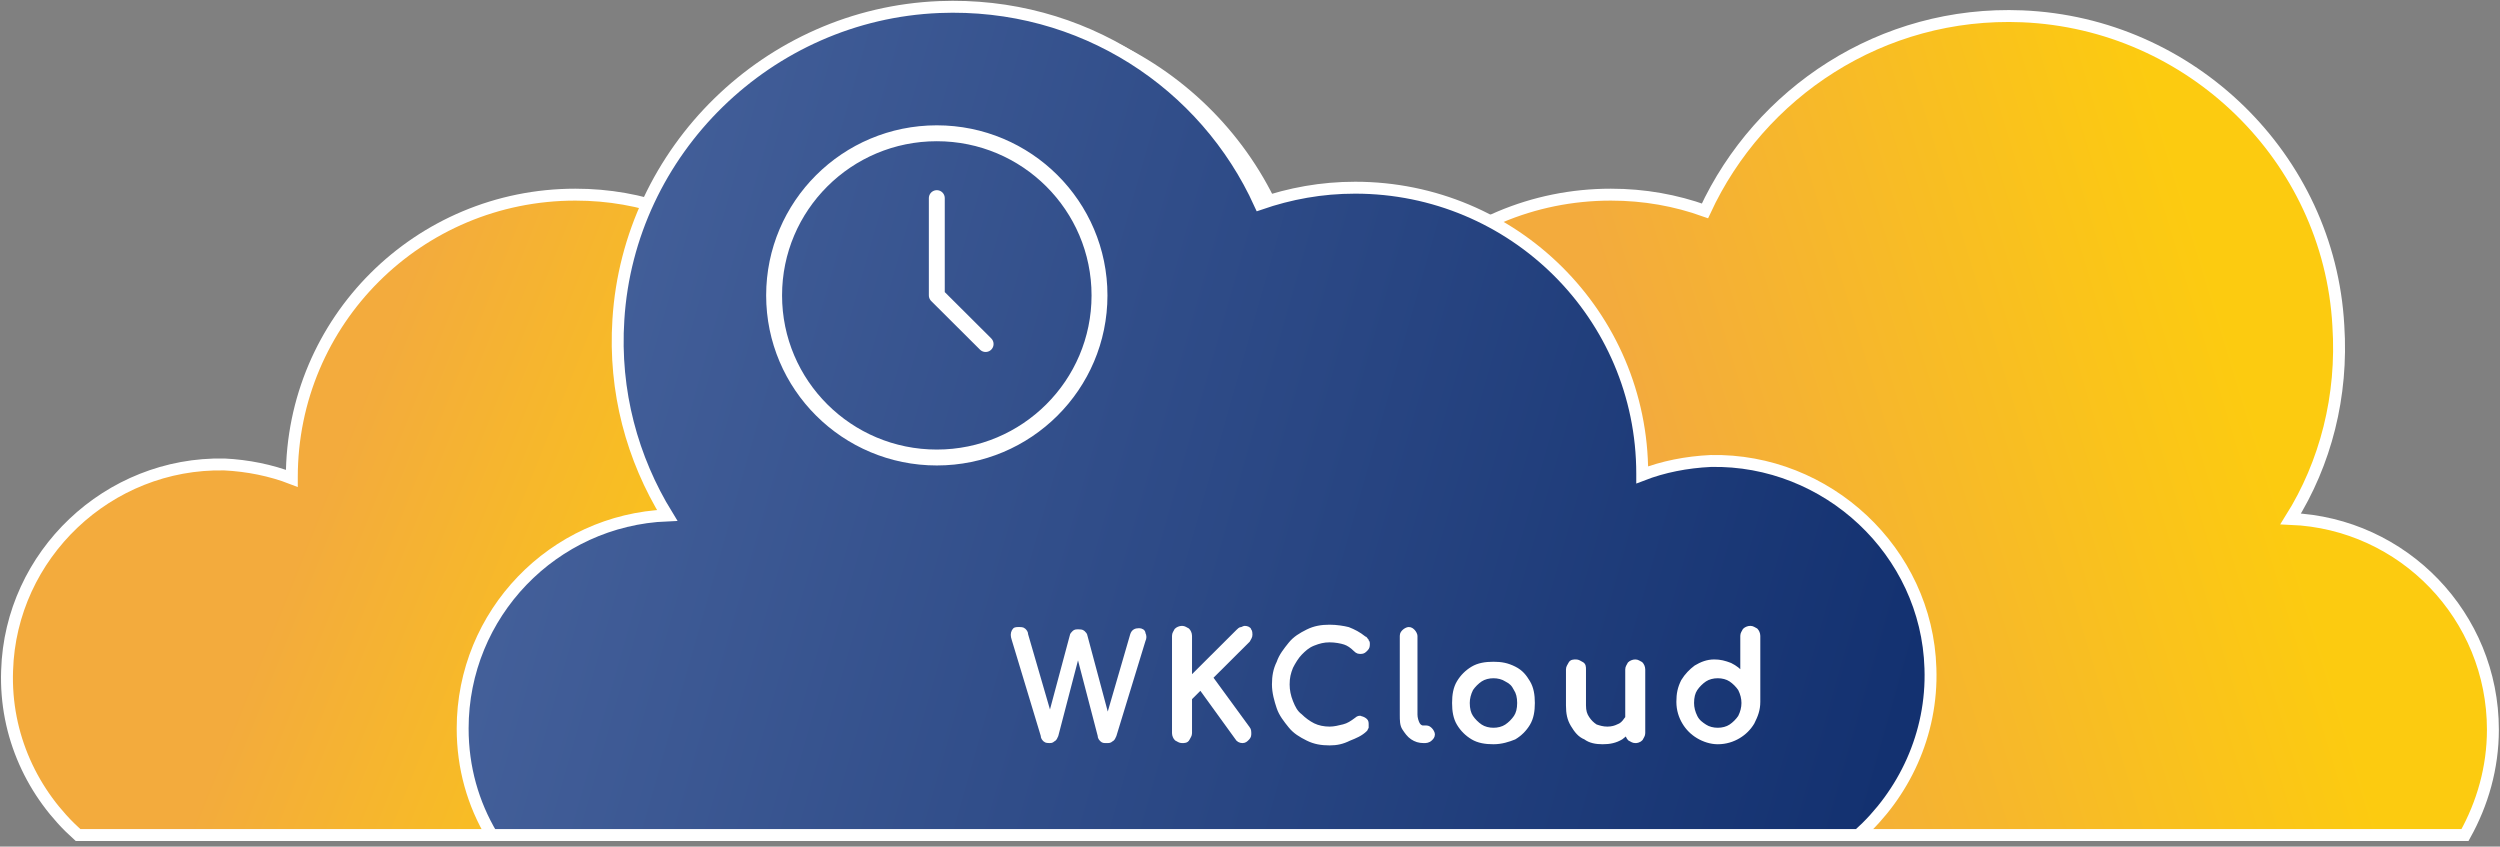 <svg viewBox="0 0 440 149" fill="none" xmlns="http://www.w3.org/2000/svg">
<rect x="0" y="0" width="440" height="149" fill="#808080" stroke="none"/>
<path d="M1.25 118.022C0.841 129.435 5.75 139.829 13.726 146.962H251.396C254.464 141.459 256.305 135.141 256.305 128.416C256.305 108.443 240.556 92.139 220.716 91.323C226.852 81.541 229.92 69.72 229.102 57.288C227.466 27.736 203.126 4.095 173.468 2.872C148.72 1.853 127.243 16.323 117.835 37.111C112.721 35.277 107.199 34.258 101.267 34.258C73.655 34.258 51.361 56.473 51.361 83.986V84.19C47.679 82.764 43.589 81.948 39.498 81.745C19.044 81.337 1.863 97.641 1.25 118.022Z" fill="url(#paint0_linear_14_122)" stroke="white" stroke-width="2.097" stroke-miterlimit="10"/>
<path d="M183.491 118.022C183.081 129.639 187.99 139.829 196.172 146.962H433.841C436.909 141.459 438.75 135.141 438.75 128.416C438.75 108.443 423.001 92.139 403.161 91.323C409.297 81.541 412.365 69.72 411.547 57.288C409.911 27.736 385.571 4.095 355.913 2.872C331.165 1.853 309.689 16.323 300.075 37.111C294.962 35.277 289.44 34.258 283.508 34.258C255.896 34.258 233.602 56.473 233.602 83.986V84.19C229.92 82.764 225.829 81.948 221.739 81.745C201.49 81.337 184.104 97.641 183.491 118.022Z" fill="url(#paint1_linear_14_122)" stroke="white" stroke-width="2.097" stroke-miterlimit="10"/>
<path d="M339.755 117.614C340.164 129.231 335.051 139.829 327.074 146.962H86.541C83.268 141.459 81.428 135.141 81.428 128.212C81.428 108.035 97.381 91.527 117.426 90.712C111.29 80.725 108.017 68.905 108.835 56.269C110.676 26.514 135.22 2.465 165.287 1.242C190.445 0.223 212.125 14.693 221.739 35.889C227.056 34.054 232.579 33.035 238.51 33.035C266.327 33.035 289.031 55.454 289.031 83.375V83.579C292.712 82.152 296.803 81.337 301.098 81.133C321.552 80.725 339.142 97.03 339.755 117.614Z" fill="url(#paint2_linear_14_122)" stroke="white" stroke-width="2.097" stroke-miterlimit="10"/>
<path d="M164.878 80.522C180.692 80.522 193.513 67.747 193.513 51.989C193.513 36.231 180.692 23.456 164.878 23.456C149.063 23.456 136.243 36.231 136.243 51.989C136.243 67.747 149.063 80.522 164.878 80.522Z" stroke="white" stroke-width="2.799" stroke-linecap="round" stroke-linejoin="round"/>
<path d="M164.878 34.87V51.989L173.468 60.549" stroke="white" stroke-width="2.799" stroke-linecap="round" stroke-linejoin="round"/>
<path d="M184.718 130.454C184.513 130.454 184.104 130.454 183.9 130.25C183.695 130.046 183.491 129.842 183.491 129.435L178.377 112.519C178.173 111.908 178.173 111.5 178.377 111.092C178.582 110.685 178.786 110.685 179.4 110.685C179.604 110.685 180.013 110.685 180.218 110.889C180.423 111.092 180.627 111.296 180.627 111.704L185.127 127.193H184.513L188.604 111.908C188.604 111.704 188.808 111.5 189.013 111.296C189.218 111.092 189.422 111.092 189.831 111.092C190.036 111.092 190.445 111.092 190.649 111.296C190.854 111.5 191.058 111.704 191.058 111.908L195.149 127.193H194.74L199.24 111.704C199.444 111.092 199.853 110.889 200.467 110.889C200.876 110.889 201.285 111.092 201.285 111.5C201.49 111.908 201.49 112.315 201.285 112.723L196.172 129.435C195.967 129.842 195.967 130.046 195.558 130.25C195.354 130.454 195.149 130.454 194.74 130.454C194.331 130.454 194.126 130.454 193.922 130.25C193.717 130.046 193.513 129.842 193.513 129.435L189.422 113.742H190.036L185.945 129.435C185.74 129.842 185.74 130.046 185.331 130.25C185.127 130.454 184.922 130.454 184.718 130.454Z" fill="white" stroke="white" stroke-width="0.658" stroke-miterlimit="10"/>
<path d="M208.035 130.454C207.626 130.454 207.421 130.25 207.012 130.046C206.807 129.842 206.603 129.435 206.603 129.027V111.908C206.603 111.5 206.807 111.296 207.012 110.889C207.217 110.685 207.626 110.481 208.035 110.481C208.444 110.481 208.648 110.685 209.057 110.889C209.262 111.092 209.466 111.5 209.466 111.908V119.448L217.852 111.092C218.057 110.889 218.261 110.685 218.466 110.685C218.671 110.685 218.875 110.481 219.08 110.481C219.489 110.481 219.898 110.685 219.898 110.889C220.102 111.092 220.102 111.5 220.102 111.704C220.102 112.111 219.898 112.315 219.693 112.723L213.148 119.245L219.693 128.212C219.898 128.416 219.898 128.823 219.898 129.231C219.898 129.639 219.693 129.842 219.489 130.046C219.284 130.25 219.08 130.454 218.671 130.454C218.261 130.454 217.852 130.25 217.648 129.842L211.307 121.079L209.466 122.913V129.027C209.466 129.435 209.262 129.639 209.057 130.046C208.853 130.454 208.444 130.454 208.035 130.454Z" fill="white" stroke="white" stroke-width="0.658" stroke-miterlimit="10"/>
<path d="M234.011 130.861C232.579 130.861 231.352 130.658 230.125 130.046C228.897 129.435 227.875 128.823 227.056 127.804C226.238 126.785 225.42 125.766 225.011 124.543C224.602 123.321 224.193 121.894 224.193 120.467C224.193 119.041 224.398 117.818 225.011 116.595C225.42 115.372 226.238 114.353 227.056 113.334C227.875 112.315 228.897 111.704 230.125 111.092C231.352 110.481 232.579 110.277 234.011 110.277C235.238 110.277 236.465 110.481 237.283 110.685C238.306 111.092 239.124 111.5 240.147 112.315C240.351 112.315 240.351 112.519 240.556 112.723C240.556 112.927 240.76 112.927 240.76 113.13C240.76 113.334 240.76 113.334 240.76 113.538C240.76 113.946 240.556 114.149 240.351 114.353C240.147 114.557 239.942 114.761 239.533 114.761C239.124 114.761 238.92 114.761 238.51 114.353C237.897 113.742 237.283 113.334 236.67 113.13C236.056 112.927 235.033 112.723 234.011 112.723C232.988 112.723 232.17 112.927 231.147 113.334C230.125 113.742 229.511 114.353 228.897 114.965C228.284 115.576 227.67 116.595 227.261 117.41C226.852 118.429 226.647 119.245 226.647 120.467C226.647 121.486 226.852 122.505 227.261 123.524C227.67 124.543 228.079 125.359 228.897 125.97C229.511 126.582 230.329 127.193 231.147 127.601C231.965 128.008 232.988 128.212 234.011 128.212C234.829 128.212 235.647 128.008 236.465 127.804C237.283 127.601 237.897 127.193 238.715 126.582C238.92 126.378 239.329 126.174 239.533 126.378C239.738 126.378 240.147 126.582 240.351 126.785C240.556 126.989 240.556 127.193 240.556 127.601C240.556 127.804 240.556 128.008 240.556 128.008L240.351 128.416C239.533 129.231 238.51 129.639 237.488 130.046C236.261 130.658 235.238 130.861 234.011 130.861Z" fill="white" stroke="white" stroke-width="0.658" stroke-miterlimit="10"/>
<path d="M250.578 130.454C249.76 130.454 249.146 130.25 248.533 129.842C247.919 129.435 247.51 128.823 247.101 128.212C246.692 127.601 246.692 126.785 246.692 125.766V111.908C246.692 111.5 246.896 111.296 247.101 111.092C247.305 110.889 247.715 110.685 247.919 110.685C248.328 110.685 248.533 110.889 248.737 111.092C248.942 111.296 249.146 111.704 249.146 111.908V125.766C249.146 126.378 249.351 126.989 249.555 127.397C249.76 127.804 250.169 128.008 250.373 128.008H250.987C251.396 128.008 251.601 128.212 251.805 128.416C252.01 128.62 252.214 129.027 252.214 129.231C252.214 129.639 252.01 129.842 251.805 130.046C251.396 130.454 250.987 130.454 250.578 130.454Z" fill="white" stroke="white" stroke-width="0.658" stroke-miterlimit="10"/>
<path d="M262.85 130.658C261.418 130.658 260.191 130.454 259.168 129.842C258.146 129.231 257.328 128.416 256.714 127.397C256.1 126.378 255.896 125.155 255.896 123.728C255.896 122.302 256.1 121.079 256.714 120.06C257.328 119.041 258.146 118.226 259.168 117.614C260.191 117.003 261.418 116.799 262.85 116.799C264.282 116.799 265.304 117.003 266.532 117.614C267.759 118.226 268.373 119.041 268.986 120.06C269.6 121.079 269.804 122.302 269.804 123.728C269.804 125.155 269.6 126.378 268.986 127.397C268.373 128.416 267.554 129.231 266.532 129.842C265.509 130.25 264.282 130.658 262.85 130.658ZM262.85 128.416C263.668 128.416 264.486 128.212 265.1 127.804C265.714 127.397 266.327 126.785 266.736 126.174C267.145 125.563 267.35 124.747 267.35 123.728C267.35 122.709 267.145 121.894 266.736 121.283C266.327 120.467 265.918 120.06 265.1 119.652C264.486 119.245 263.668 119.041 262.85 119.041C262.032 119.041 261.214 119.245 260.6 119.652C259.987 120.06 259.373 120.671 258.964 121.283C258.555 122.098 258.35 122.913 258.35 123.728C258.35 124.747 258.555 125.563 258.964 126.174C259.373 126.785 259.987 127.397 260.6 127.804C261.214 128.212 262.032 128.416 262.85 128.416Z" fill="white" stroke="white" stroke-width="0.658" stroke-miterlimit="10"/>
<path d="M282.076 130.658C280.849 130.658 279.826 130.454 279.008 129.842C277.986 129.435 277.372 128.62 276.758 127.601C276.145 126.582 275.94 125.563 275.94 124.136V117.818C275.94 117.41 276.145 117.207 276.349 116.799C276.554 116.391 276.963 116.391 277.372 116.391C277.781 116.391 277.986 116.595 278.395 116.799C278.804 117.003 278.804 117.41 278.804 117.818V124.136C278.804 125.155 279.008 125.766 279.417 126.378C279.826 126.989 280.236 127.397 280.849 127.804C281.463 128.008 282.076 128.212 282.895 128.212C283.713 128.212 284.326 128.008 284.735 127.804C285.349 127.601 285.758 127.193 286.167 126.582C286.576 126.174 286.576 125.563 286.576 124.951H288.212C288.212 125.97 288.008 126.989 287.394 127.804C286.781 128.62 286.167 129.231 285.349 129.842C284.326 130.454 283.304 130.658 282.076 130.658ZM287.803 130.454C287.394 130.454 287.19 130.25 286.781 130.046C286.576 129.842 286.372 129.435 286.372 129.027V117.818C286.372 117.41 286.576 117.207 286.781 116.799C286.985 116.595 287.394 116.391 287.803 116.391C288.212 116.391 288.417 116.595 288.826 116.799C289.031 117.003 289.235 117.41 289.235 117.818V129.027C289.235 129.435 289.031 129.639 288.826 130.046C288.417 130.454 288.008 130.454 287.803 130.454Z" fill="white" stroke="white" stroke-width="0.658" stroke-miterlimit="10"/>
<path d="M302.325 130.658C301.098 130.658 299.871 130.25 298.848 129.639C297.826 129.027 297.007 128.212 296.394 127.193C295.78 126.174 295.371 124.951 295.371 123.524C295.371 122.098 295.576 121.079 296.189 119.856C296.803 118.837 297.621 118.022 298.439 117.41C299.462 116.799 300.484 116.391 301.712 116.391C302.734 116.391 303.552 116.595 304.575 117.003C305.393 117.41 306.211 118.022 306.621 118.633V111.908C306.621 111.5 306.825 111.296 307.03 110.889C307.234 110.685 307.643 110.481 308.052 110.481C308.461 110.481 308.666 110.685 309.075 110.889C309.279 111.092 309.484 111.5 309.484 111.908V123.524C309.484 124.951 309.075 125.97 308.461 127.193C307.848 128.212 307.03 129.027 306.007 129.639C304.984 130.25 303.757 130.658 302.325 130.658ZM302.325 128.416C303.143 128.416 303.962 128.212 304.575 127.804C305.189 127.397 305.802 126.785 306.211 126.174C306.621 125.359 306.825 124.543 306.825 123.728C306.825 122.913 306.621 122.098 306.211 121.283C305.802 120.671 305.189 120.06 304.575 119.652C303.962 119.245 303.143 119.041 302.325 119.041C301.507 119.041 300.689 119.245 300.075 119.652C299.462 120.06 298.848 120.671 298.439 121.283C298.03 121.894 297.826 122.709 297.826 123.728C297.826 124.543 298.03 125.359 298.439 126.174C298.848 126.989 299.462 127.397 300.075 127.804C300.689 128.212 301.507 128.416 302.325 128.416Z" fill="white" stroke="white" stroke-width="0.658" stroke-miterlimit="10"/>
<defs>
<linearGradient id="paint0_linear_14_122" x1="14.383" y1="41.707" x2="251.35" y2="136.348" gradientUnits="userSpaceOnUse">
<stop offset="0.219" stop-color="#F3AB3D"/>
<stop offset="0.554" stop-color="#FCCB10"/>
</linearGradient>
<linearGradient id="paint1_linear_14_122" x1="200.973" y1="131.923" x2="445.073" y2="57.427" gradientUnits="userSpaceOnUse">
<stop offset="0.399" stop-color="#F3AB3D"/>
<stop offset="0.802" stop-color="#FCCB10"/>
</linearGradient>
<linearGradient id="paint2_linear_14_122" x1="85.175" y1="60.991" x2="333.583" y2="131.563" gradientUnits="userSpaceOnUse">
<stop stop-color="#46629C"/>
<stop offset="1" stop-color="#133170"/>
</linearGradient>
</defs>
</svg>
